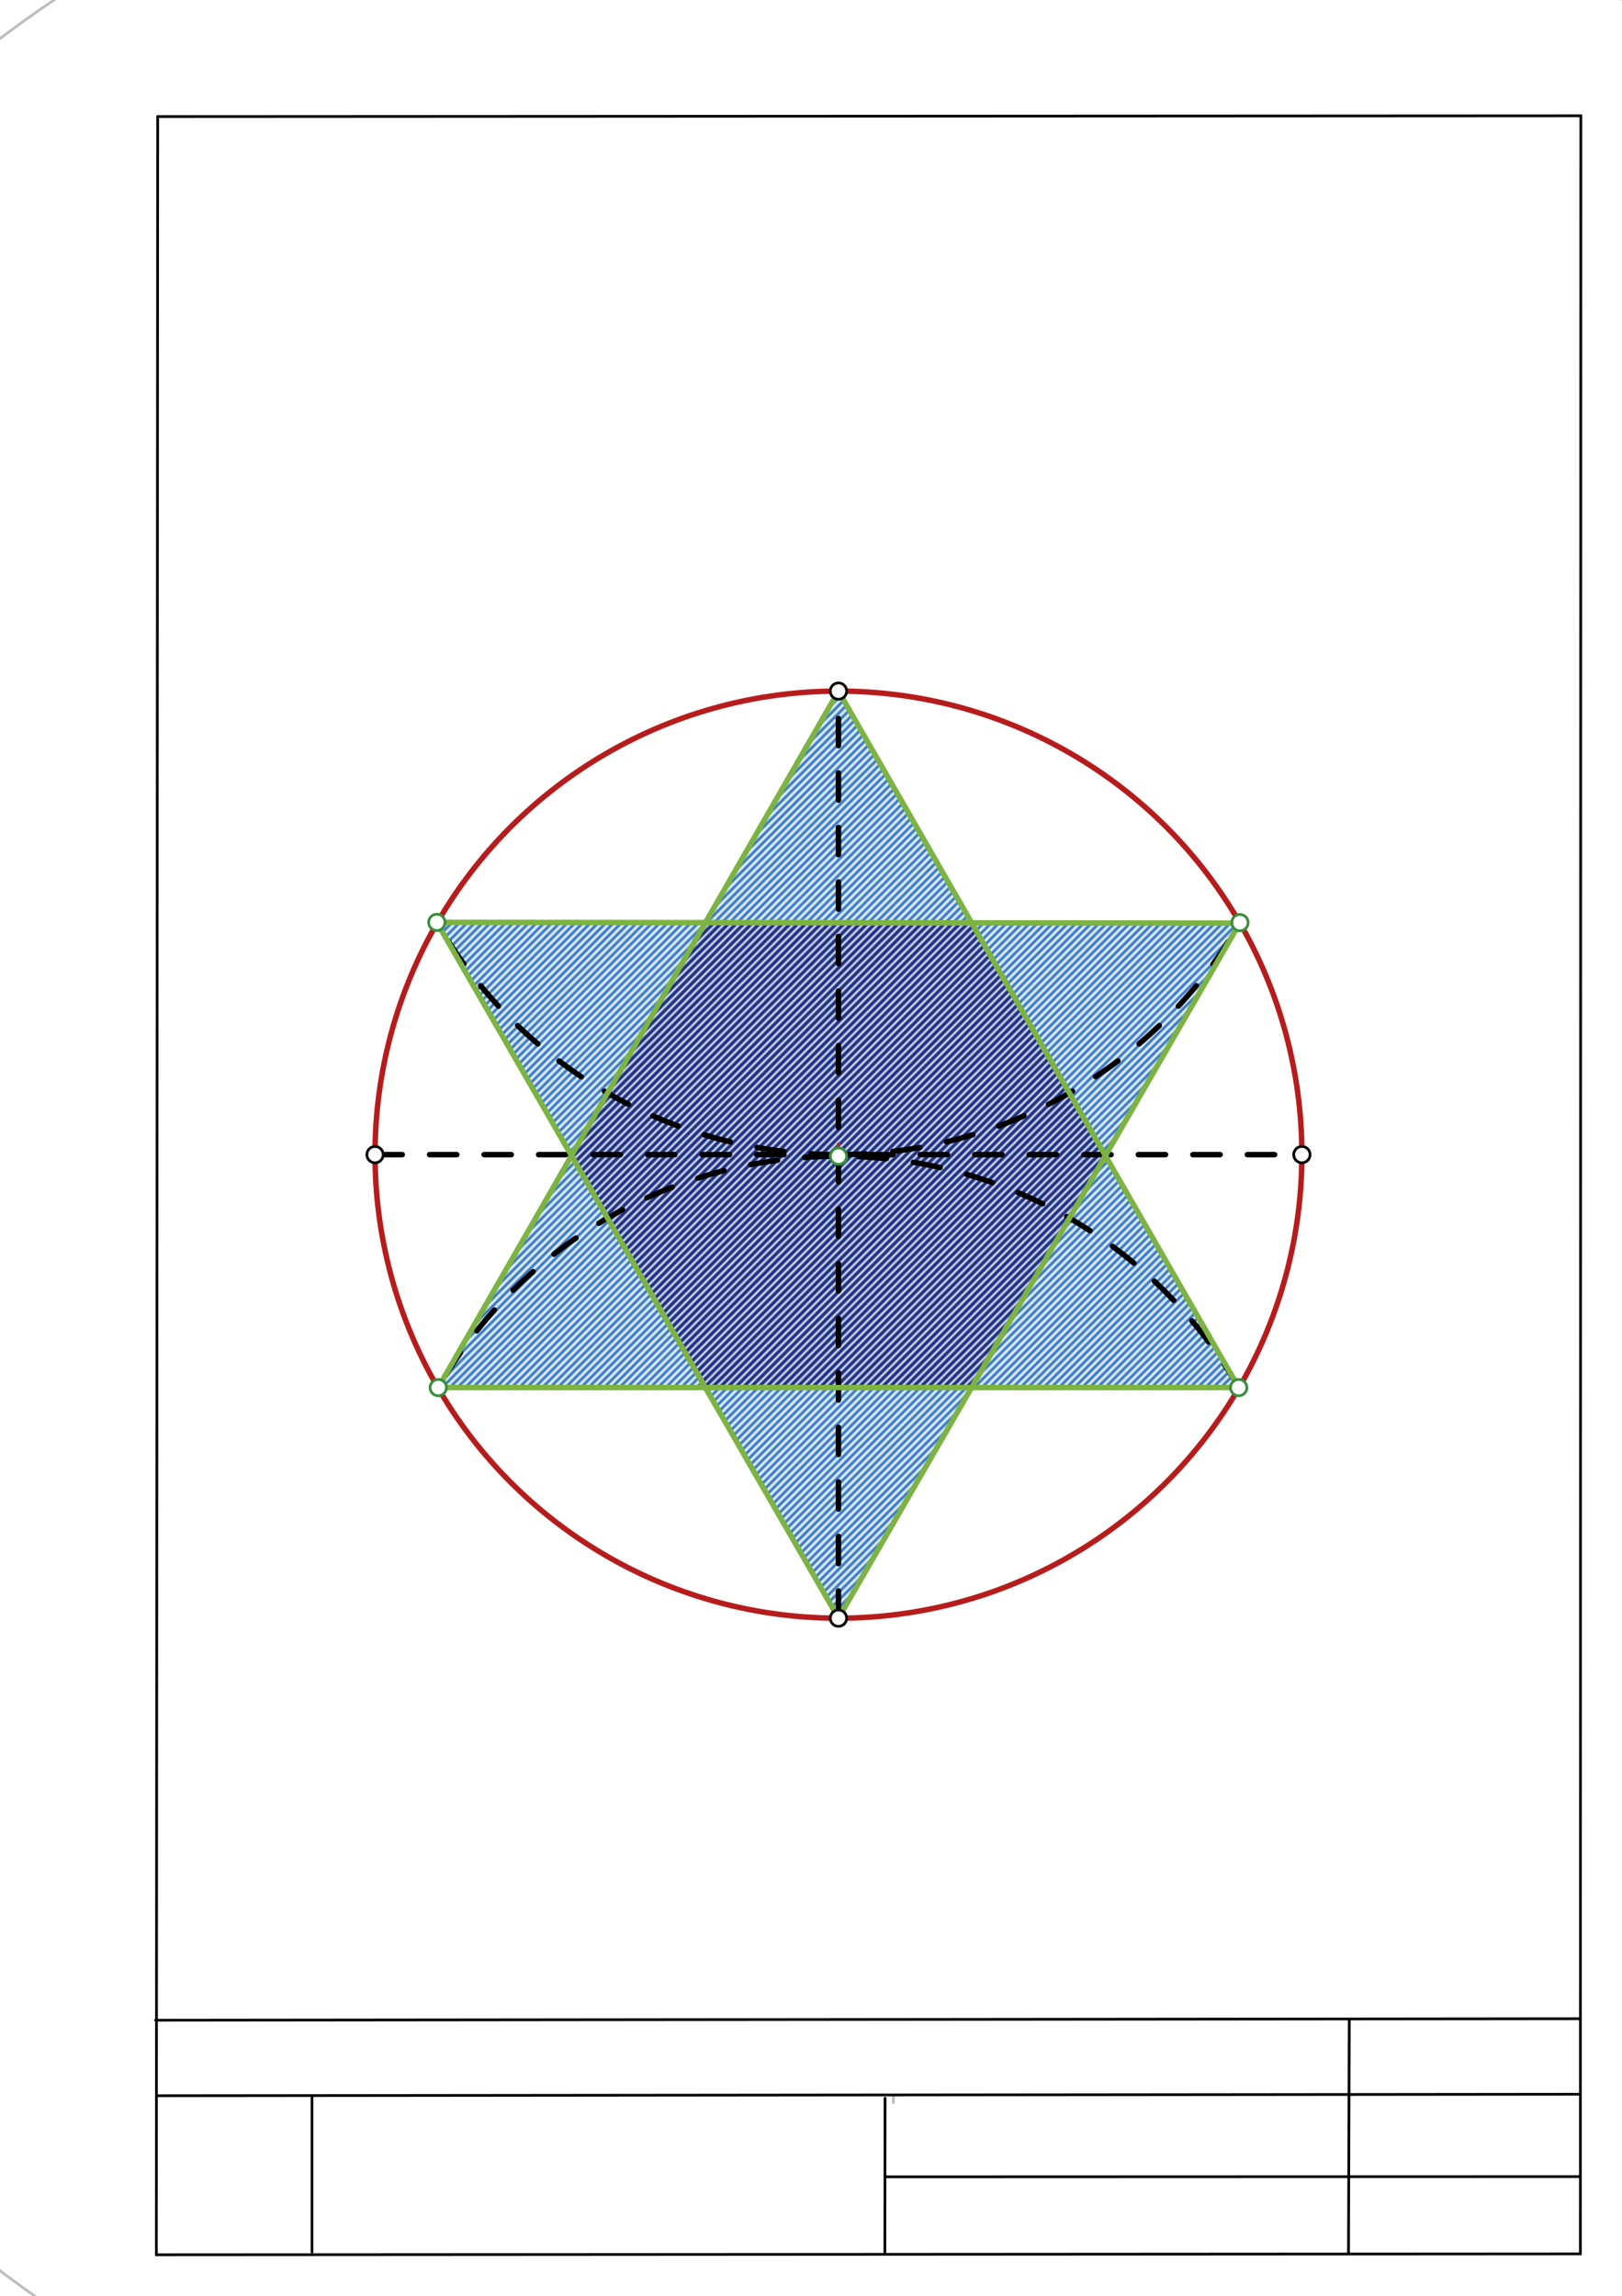 <svg xmlns="http://www.w3.org/2000/svg" class="svg--1it" height="100%" preserveAspectRatio="xMidYMid meet" viewBox="0 0 595 842" width="100%"><defs><marker id="marker-arrow" markerHeight="16" markerUnits="userSpaceOnUse" markerWidth="24" orient="auto-start-reverse" refX="24" refY="4" viewBox="0 0 24 8"><path d="M 0 0 L 24 4 L 0 8 z" stroke="inherit"></path></marker></defs><g class="aux-layer--1FB"><g class="element--2qn"><defs><pattern height="2" id="fill_145_c634g2__pattern-stripes" patternTransform="rotate(-45)" patternUnits="userSpaceOnUse" width="2"><rect fill="#1565C0" height="1" transform="translate(0,0)" width="2"></rect></pattern></defs><g fill="url(#fill_145_c634g2__pattern-stripes)"><path d="M 160.241 338.269 L 209.647 423.843 L 258.776 338.362 L 160.241 338.269 Z" stroke="none"></path></g></g><g class="element--2qn"><defs><pattern height="2" id="fill_149_33si58__pattern-stripes" patternTransform="rotate(-45)" patternUnits="userSpaceOnUse" width="2"><rect fill="#1565C0" height="1" transform="translate(0,0)" width="2"></rect></pattern></defs><g fill="url(#fill_149_33si58__pattern-stripes)"><path d="M 356.424 338.453 L 405.502 423.843 L 454.748 338.546 L 356.424 338.453 Z" stroke="none"></path></g></g><g class="element--2qn"><defs><pattern height="2" id="fill_153_5gi74i__pattern-stripes" patternTransform="rotate(-45)" patternUnits="userSpaceOnUse" width="2"><rect fill="#1565C0" height="1" transform="translate(0,0)" width="2"></rect></pattern></defs><g fill="url(#fill_153_5gi74i__pattern-stripes)"><path d="M 307.574 253.458 L 356.424 338.453 L 258.776 338.362 L 307.574 253.458 Z" stroke="none"></path></g></g><g class="element--2qn"><defs><pattern height="2" id="fill_157_6vstbj__pattern-stripes" patternTransform="rotate(-45)" patternUnits="userSpaceOnUse" width="2"><rect fill="#1565C0" height="1" transform="translate(0,0)" width="2"></rect></pattern></defs><g fill="url(#fill_157_6vstbj__pattern-stripes)"><path d="M 307.574 593.458 L 356.398 508.893 L 258.75 508.893 L 307.574 593.458 Z" stroke="none"></path></g></g><g class="element--2qn"><defs><pattern height="2" id="fill_161_8m1dbm__pattern-stripes" patternTransform="rotate(-45)" patternUnits="userSpaceOnUse" width="2"><rect fill="#1565C0" height="1" transform="translate(0,0)" width="2"></rect></pattern></defs><g fill="url(#fill_161_8m1dbm__pattern-stripes)"><path d="M 454.384 508.894 L 405.502 423.843 L 356.398 508.893 L 454.384 508.894 Z" stroke="none"></path></g></g><g class="element--2qn"><defs><pattern height="2" id="fill_165_fvw4ru__pattern-stripes" patternTransform="rotate(-45)" patternUnits="userSpaceOnUse" width="2"><rect fill="#1565C0" height="1" transform="translate(0,0)" width="2"></rect></pattern></defs><g fill="url(#fill_165_fvw4ru__pattern-stripes)"><path d="M 258.75 508.893 L 209.647 423.843 L 160.765 508.892 L 258.75 508.893 Z" stroke="none"></path></g></g><g class="element--2qn"><defs><pattern height="2" id="fill_172_bif5fo__pattern-stripes" patternTransform="rotate(-45)" patternUnits="userSpaceOnUse" width="2"><rect fill="#0D47A1" height="1" transform="translate(0,0)" width="2"></rect></pattern></defs><g fill="url(#fill_172_bif5fo__pattern-stripes)"><path d="M 258.776 338.362 L 356.424 338.453 L 405.502 423.843 L 356.398 508.893 L 258.75 508.893 L 209.647 423.843 L 258.776 338.362 Z" stroke="none"></path></g></g><g class="element--2qn"><defs><pattern height="2" id="fill_179_67ewvf__pattern-stripes" patternTransform="rotate(-45)" patternUnits="userSpaceOnUse" width="2"><rect fill="#1A237E" height="1" transform="translate(0,0)" width="2"></rect></pattern></defs><g fill="url(#fill_179_67ewvf__pattern-stripes)"><path d="M 258.776 338.362 L 356.424 338.453 L 405.502 423.843 L 356.398 508.893 L 258.75 508.893 L 209.647 423.843 L 258.776 338.362 Z" stroke="none"></path></g></g><g class="element--2qn"><line stroke="#bbbbbb" stroke-dasharray="none" stroke-linecap="round" stroke-width="1" x1="64.45" x2="64.8" y1="768.593" y2="768.592"></line></g><g class="element--2qn"><line stroke="#bbbbbb" stroke-dasharray="none" stroke-linecap="round" stroke-width="1" x1="327.75" x2="327.704" y1="768.323" y2="771.157"></line></g><g class="element--2qn"><g class="center--1s5"><line x1="303.574" y1="423.458" x2="311.574" y2="423.458" stroke="#BDBDBD" stroke-width="1" stroke-linecap="round"></line><line x1="307.574" y1="419.458" x2="307.574" y2="427.458" stroke="#BDBDBD" stroke-width="1" stroke-linecap="round"></line><circle class="hit--230" cx="307.574" cy="423.458" r="4" stroke="none" fill="transparent"></circle></g><circle cx="307.574" cy="423.458" fill="none" r="511.997" stroke="#BDBDBD" stroke-dasharray="none" stroke-width="1"></circle></g></g><g class="main-layer--3Vd"><g class="element--2qn"><line stroke="#000000" stroke-dasharray="none" stroke-linecap="round" stroke-width="1" x1="57.35" x2="579.727" y1="826.927" y2="826.6"></line></g><g class="element--2qn"><line stroke="#000000" stroke-dasharray="none" stroke-linecap="round" stroke-width="1" x1="57.843" x2="579.9" y1="42.752" y2="42.47"></line></g><g class="element--2qn"><line stroke="#000000" stroke-dasharray="none" stroke-linecap="round" stroke-width="1" x1="57.843" x2="57.35" y1="42.752" y2="826.927"></line></g><g class="element--2qn"><line stroke="#000000" stroke-dasharray="none" stroke-linecap="round" stroke-width="1" x1="579.9" x2="579.727" y1="42.47" y2="826.6"></line></g><g class="element--2qn"><line stroke="#000000" stroke-dasharray="none" stroke-linecap="round" stroke-width="1" x1="57.054" x2="579.396" y1="740.9" y2="740.35"></line></g><g class="element--2qn"><line stroke="#000000" stroke-dasharray="none" stroke-linecap="round" stroke-width="1" x1="57.387" x2="578.961" y1="768.6" y2="768.051"></line></g><g class="element--2qn"><line stroke="#000000" stroke-dasharray="none" stroke-linecap="round" stroke-width="1" x1="114.45" x2="114.45" y1="825.891" y2="769.198"></line></g><g class="element--2qn"><line stroke="#000000" stroke-dasharray="none" stroke-linecap="round" stroke-width="1" x1="494.672" x2="494.954" y1="826.095" y2="741.056"></line></g><g class="element--2qn"><line stroke="#000000" stroke-dasharray="none" stroke-linecap="round" stroke-width="1" x1="324.594" x2="324.673" y1="826.207" y2="769.514"></line></g><g class="element--2qn"><line stroke="#000000" stroke-dasharray="none" stroke-linecap="round" stroke-width="1" x1="579.75" x2="324.632" y1="798.254" y2="798.347"></line></g><g class="element--2qn"><g class="center--1s5"><line x1="303.574" y1="423.458" x2="311.574" y2="423.458" stroke="#B71C1C" stroke-width="1" stroke-linecap="round"></line><line x1="307.574" y1="419.458" x2="307.574" y2="427.458" stroke="#B71C1C" stroke-width="1" stroke-linecap="round"></line><circle class="hit--230" cx="307.574" cy="423.458" r="4" stroke="none" fill="transparent"></circle></g><circle cx="307.574" cy="423.458" fill="none" r="170" stroke="#B71C1C" stroke-dasharray="none" stroke-width="2"></circle></g><g class="element--2qn"><line stroke="#000000" stroke-dasharray="10" stroke-linecap="round" stroke-width="2" x1="137.574" x2="477.574" y1="423.458" y2="423.458"></line></g><g class="element--2qn"><line stroke="#000000" stroke-dasharray="10" stroke-linecap="round" stroke-width="2" x1="307.574" x2="307.574" y1="593.458" y2="253.458"></line></g><g class="element--2qn"><path d="M 307.574 423.458 A 170 170 0 0 0 454.849 338.371" fill="none" stroke="#000000" stroke-dasharray="10" stroke-linecap="round" stroke-width="2"></path></g><g class="element--2qn"><path d="M 307.574 423.458 A 170 170 0 0 1 160.241 338.269" fill="none" stroke="#000000" stroke-dasharray="10" stroke-linecap="round" stroke-width="2"></path></g><g class="element--2qn"><path d="M 454.384 508.894 A 169.424 169.424 0 0 0 160.765 508.892" fill="none" stroke="#000000" stroke-dasharray="10" stroke-linecap="round" stroke-width="2"></path></g><g class="element--2qn"><line stroke="#7CB342" stroke-dasharray="none" stroke-linecap="round" stroke-width="2" x1="307.574" x2="454.384" y1="253.458" y2="508.894"></line></g><g class="element--2qn"><line stroke="#7CB342" stroke-dasharray="none" stroke-linecap="round" stroke-width="2" x1="454.384" x2="160.765" y1="508.894" y2="508.892"></line></g><g class="element--2qn"><line stroke="#7CB342" stroke-dasharray="none" stroke-linecap="round" stroke-width="2" x1="160.765" x2="307.574" y1="508.892" y2="253.458"></line></g><g class="element--2qn"><line stroke="#7CB342" stroke-dasharray="none" stroke-linecap="round" stroke-width="2" x1="307.574" x2="454.849" y1="593.458" y2="338.371"></line></g><g class="element--2qn"><line stroke="#7CB342" stroke-dasharray="none" stroke-linecap="round" stroke-width="2" x1="160.241" x2="454.748" y1="338.269" y2="338.546"></line></g><g class="element--2qn"><line stroke="#7CB342" stroke-dasharray="none" stroke-linecap="round" stroke-width="2" x1="160.241" x2="307.574" y1="338.269" y2="593.458"></line></g><g class="element--2qn"><circle cx="137.574" cy="423.458" r="3" stroke="#000000" stroke-width="1" fill="#ffffff"></circle>}</g><g class="element--2qn"><circle cx="477.574" cy="423.458" r="3" stroke="#000000" stroke-width="1" fill="#ffffff"></circle>}</g><g class="element--2qn"><circle cx="307.574" cy="253.458" r="3" stroke="#000000" stroke-width="1" fill="#ffffff"></circle>}</g><g class="element--2qn"><circle cx="307.574" cy="593.458" r="3" stroke="#000000" stroke-width="1" fill="#ffffff"></circle>}</g><g class="element--2qn"><circle cx="160.241" cy="338.269" r="3" stroke="#388E3C" stroke-width="1" fill="#ffffff"></circle>}</g><g class="element--2qn"><circle cx="454.849" cy="338.371" r="3" stroke="#388E3C" stroke-width="1" fill="#ffffff"></circle>}</g><g class="element--2qn"><circle cx="160.765" cy="508.892" r="3" stroke="#388E3C" stroke-width="1" fill="#ffffff"></circle>}</g><g class="element--2qn"><circle cx="454.384" cy="508.894" r="3" stroke="#388E3C" stroke-width="1" fill="#ffffff"></circle>}</g><g class="element--2qn"><circle cx="307.574" cy="424.035" r="3" stroke="#388E3C" stroke-width="1" fill="#ffffff"></circle>}</g></g><g class="snaps-layer--2PT"></g><g class="temp-layer--rAP"></g></svg>